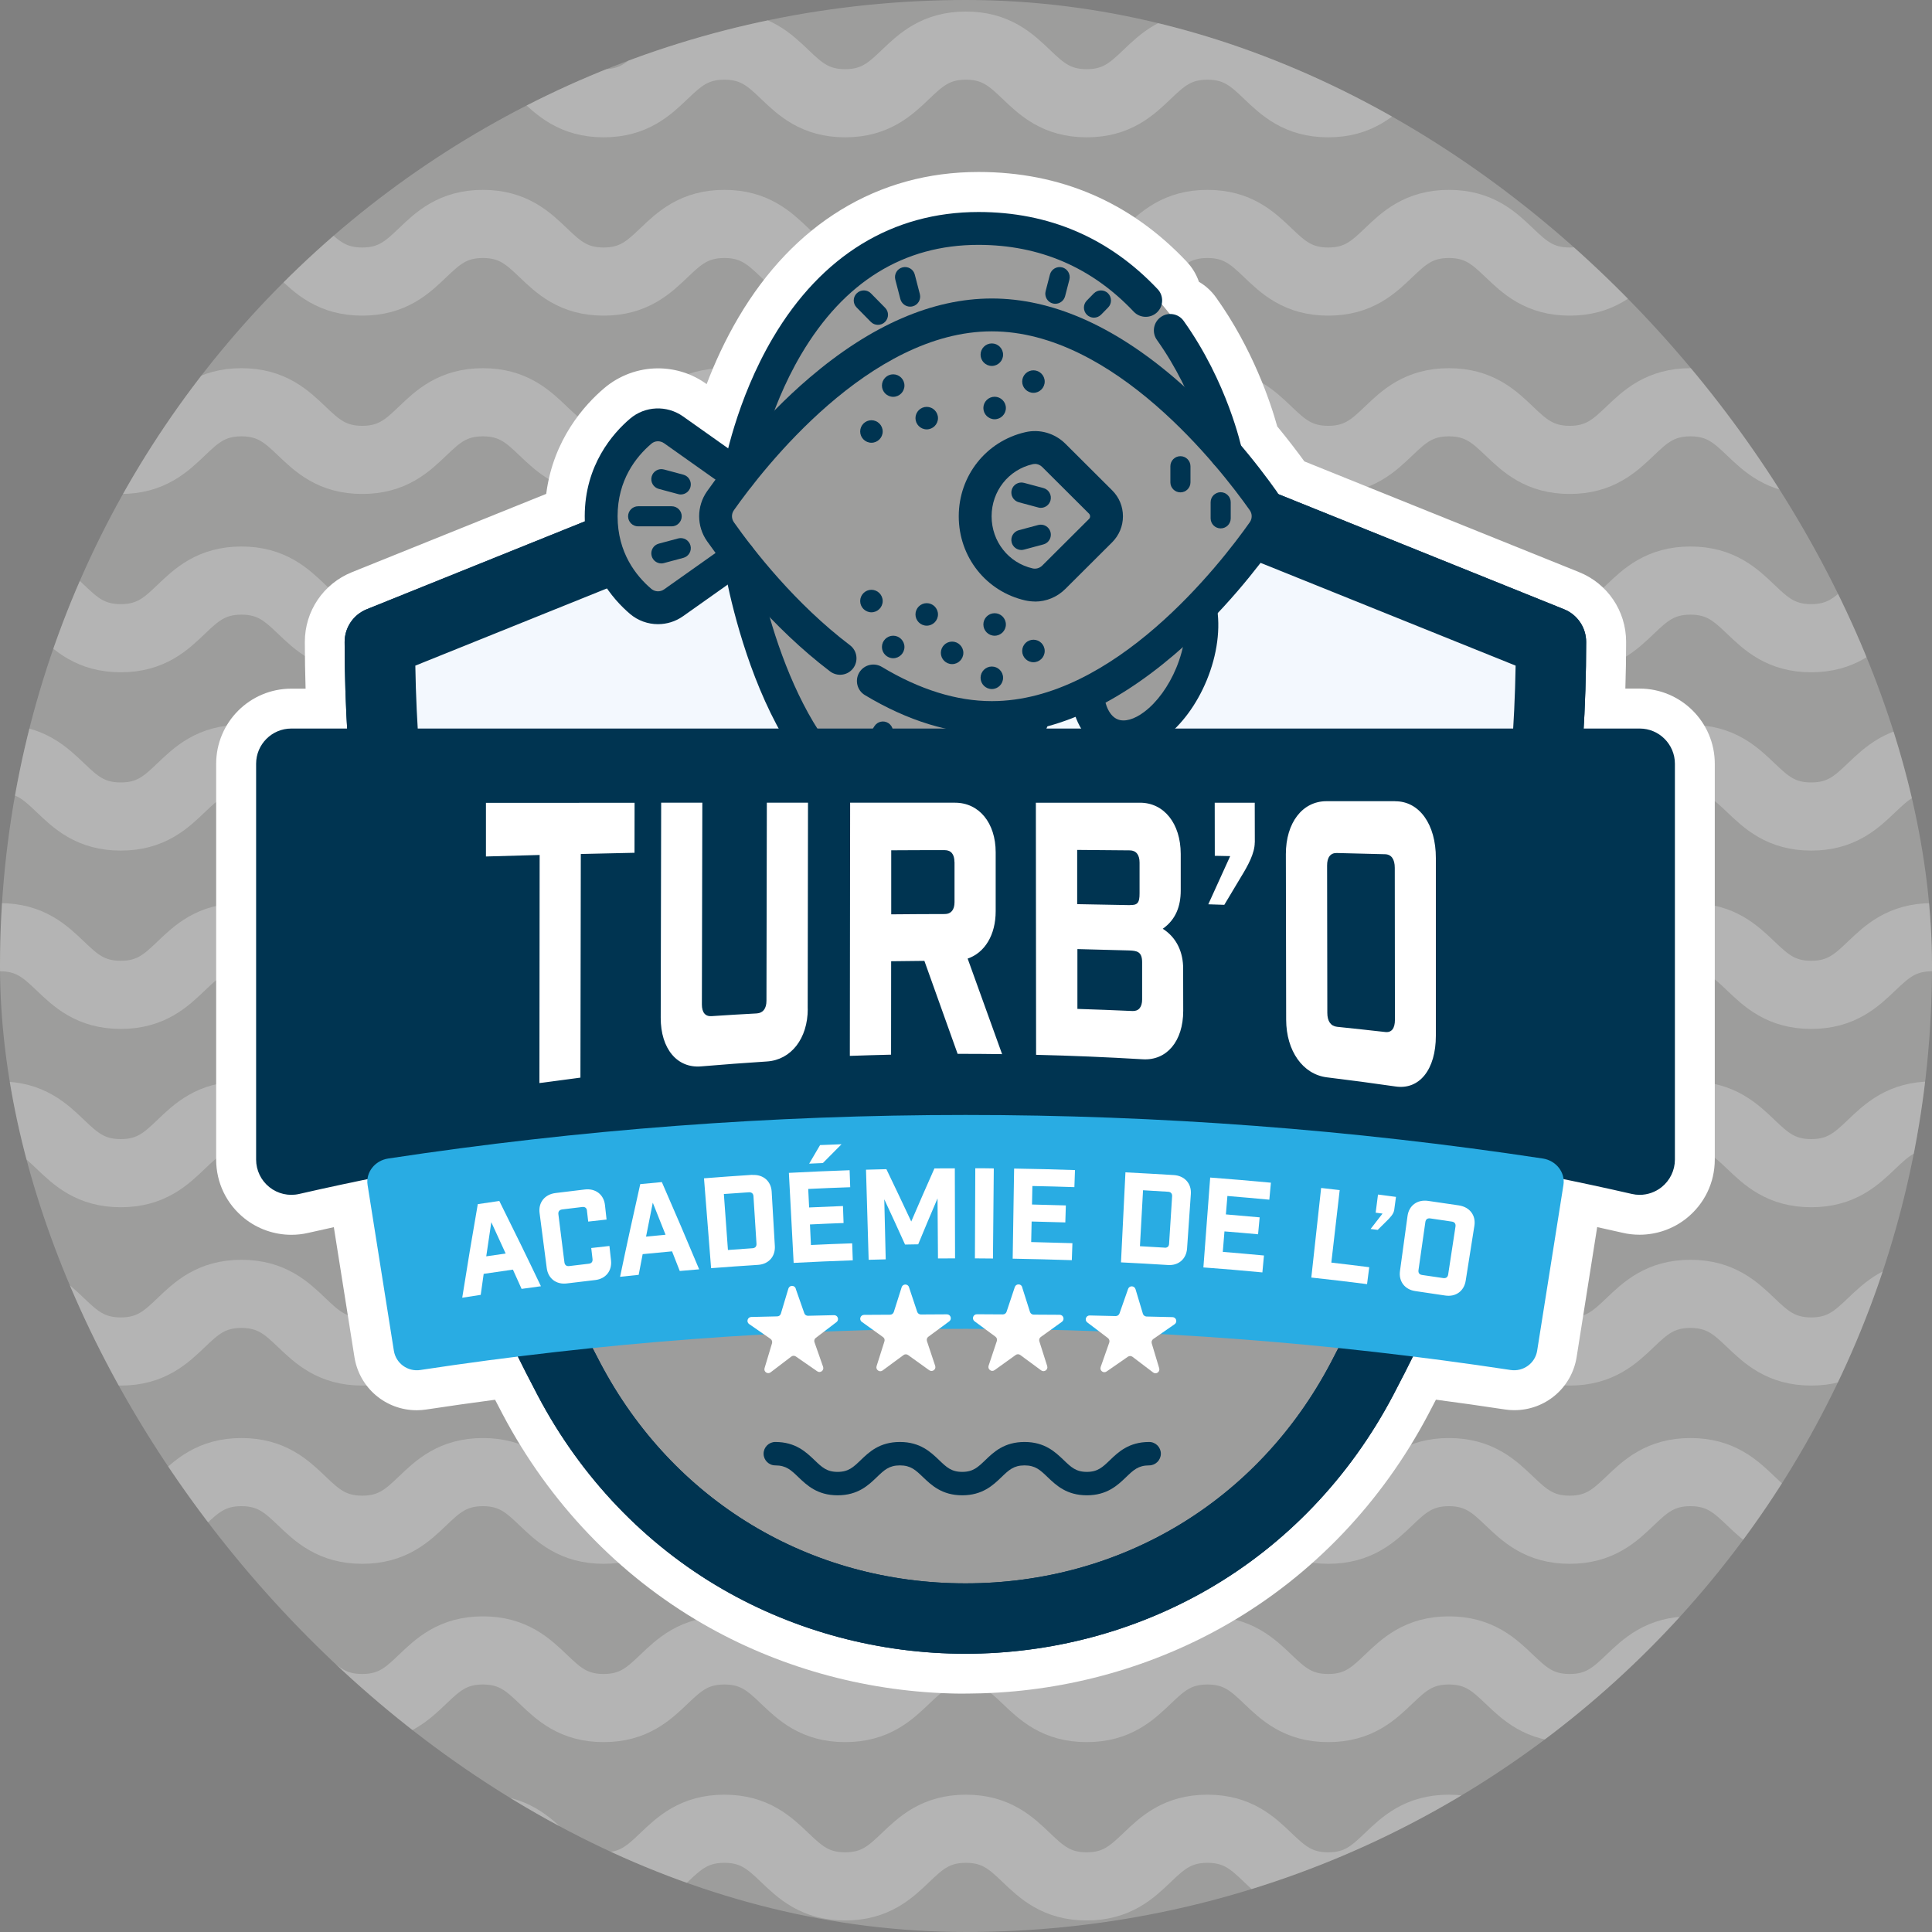 <svg xmlns="http://www.w3.org/2000/svg" xmlns:xlink="http://www.w3.org/1999/xlink" id="Calque_2" data-name="Calque 2" viewBox="0 0 255.8 255.8"><rect x="0" y="0" width="255.8" height="255.8" fill="#808080" stroke="none"/><defs><style>      .cls-1 {        opacity: .24;      }      .cls-2 {        stroke: #fff;        stroke-miterlimit: 10;        stroke-width: 9.02px;      }      .cls-2, .cls-3 {        fill: none;      }      .cls-4 {        fill: #29ace3;      }      .cls-5 {        fill: #fff;      }      .cls-6 {        fill: #003451;      }      .cls-7 {        fill: #9d9d9c;      }      .cls-8 {        fill: #f3f8fe;      }      .cls-9 {        clip-path: url(#clippath);      }    </style><clipPath id="clippath"><rect class="cls-3" x="0" y="0" width="255.8" height="255.8" rx="127.9" ry="127.9"></rect></clipPath></defs><g id="Calque_1-2" data-name="Calque 1"><g><g><rect class="cls-7" x="0" y="0" width="255.8" height="255.8" rx="127.9" ry="127.9"></rect><g class="cls-1"><g class="cls-9"><g><path class="cls-2" d="M0,6.04c7.99,0,7.99,7.63,15.99,7.63s7.99-7.63,15.98-7.63,7.99,7.63,15.99,7.63,7.99-7.63,15.98-7.63,7.99,7.63,15.98,7.63,7.99-7.63,15.99-7.63,7.99,7.63,15.99,7.63,7.99-7.63,15.99-7.63,7.99,7.63,15.99,7.63,7.99-7.63,15.99-7.63,7.99,7.63,15.99,7.63,7.99-7.63,15.98-7.63,8,7.63,15.99,7.63,8-7.63,15.99-7.63,8,7.63,15.99,7.63,8-7.63,15.99-7.63"></path><path class="cls-2" d="M0,29.65c7.99,0,7.99,7.63,15.99,7.63s7.99-7.63,15.98-7.63,7.99,7.63,15.99,7.63,7.99-7.63,15.98-7.63,7.99,7.63,15.98,7.63,7.99-7.63,15.99-7.63,7.99,7.63,15.99,7.63,7.99-7.63,15.99-7.63,7.99,7.63,15.99,7.63,7.99-7.63,15.99-7.63,7.99,7.63,15.99,7.63,7.99-7.63,15.98-7.63,8,7.63,15.99,7.63,8-7.63,15.99-7.63,8,7.63,15.99,7.63,8-7.63,15.99-7.63"></path><path class="cls-2" d="M0,53.26c7.99,0,7.99,7.63,15.99,7.63s7.99-7.63,15.98-7.63,7.99,7.63,15.99,7.63,7.99-7.63,15.98-7.63,7.99,7.63,15.98,7.63,7.99-7.63,15.99-7.63,7.99,7.63,15.99,7.63,7.99-7.63,15.99-7.63,7.99,7.63,15.99,7.63,7.99-7.63,15.99-7.63,7.99,7.63,15.99,7.63,7.99-7.63,15.98-7.63,8,7.63,15.99,7.63,8-7.63,15.99-7.63,8,7.63,15.99,7.63,8-7.63,15.99-7.63"></path><path class="cls-2" d="M0,76.87c7.99,0,7.99,7.63,15.99,7.63s7.99-7.63,15.98-7.63,7.99,7.63,15.99,7.63,7.99-7.63,15.98-7.63,7.99,7.63,15.98,7.63,7.99-7.63,15.99-7.63,7.99,7.63,15.99,7.63,7.99-7.63,15.99-7.63,7.99,7.63,15.99,7.63,7.99-7.63,15.99-7.63,7.99,7.63,15.99,7.63,7.99-7.63,15.98-7.63,8,7.63,15.99,7.63,8-7.63,15.99-7.63,8,7.63,15.99,7.63,8-7.63,15.99-7.63"></path><path class="cls-2" d="M0,100.48c7.99,0,7.99,7.63,15.99,7.63s7.99-7.63,15.98-7.63,7.99,7.63,15.99,7.63,7.99-7.63,15.98-7.63,7.99,7.63,15.98,7.63,7.99-7.63,15.99-7.63,7.99,7.63,15.99,7.63,7.99-7.63,15.99-7.63,7.99,7.63,15.99,7.63,7.99-7.63,15.99-7.63,7.99,7.63,15.99,7.63,7.99-7.63,15.98-7.63,8,7.63,15.99,7.63,8-7.63,15.99-7.63,8,7.63,15.99,7.63,8-7.63,15.99-7.63"></path><path class="cls-2" d="M0,124.09c7.99,0,7.99,7.63,15.99,7.63s7.99-7.63,15.98-7.63,7.99,7.63,15.99,7.63,7.99-7.63,15.98-7.63,7.99,7.63,15.98,7.63,7.99-7.63,15.99-7.63,7.99,7.63,15.99,7.63,7.99-7.63,15.99-7.63,7.99,7.63,15.99,7.63,7.99-7.63,15.99-7.63,7.99,7.63,15.99,7.63,7.99-7.63,15.98-7.63,8,7.63,15.99,7.63,8-7.63,15.99-7.63,8,7.63,15.99,7.63,8-7.63,15.99-7.63"></path><path class="cls-2" d="M0,147.7c7.99,0,7.99,7.63,15.99,7.63s7.99-7.63,15.98-7.63,7.99,7.63,15.99,7.63,7.99-7.63,15.98-7.63,7.99,7.63,15.98,7.63,7.99-7.63,15.99-7.63,7.99,7.63,15.99,7.63,7.99-7.63,15.99-7.63,7.99,7.63,15.99,7.63,7.99-7.63,15.99-7.63,7.99,7.63,15.99,7.63,7.99-7.63,15.98-7.63,8,7.63,15.99,7.63,8-7.63,15.99-7.63,8,7.63,15.99,7.63,8-7.63,15.99-7.63"></path><path class="cls-2" d="M0,171.31c7.99,0,7.99,7.63,15.99,7.63s7.99-7.63,15.98-7.63,7.99,7.63,15.99,7.63,7.99-7.63,15.98-7.63,7.99,7.63,15.98,7.63,7.99-7.63,15.99-7.63,7.99,7.63,15.99,7.63,7.99-7.63,15.99-7.63,7.99,7.63,15.99,7.63,7.99-7.63,15.99-7.63,7.99,7.63,15.99,7.63,7.99-7.63,15.98-7.63,8,7.63,15.99,7.63,8-7.63,15.99-7.63,8,7.63,15.99,7.63,8-7.63,15.99-7.63"></path><path class="cls-2" d="M0,194.91c7.99,0,7.99,7.63,15.99,7.63s7.99-7.63,15.98-7.63,7.99,7.63,15.99,7.63,7.99-7.63,15.98-7.63,7.99,7.63,15.98,7.63,7.99-7.63,15.99-7.63,7.99,7.63,15.99,7.63,7.99-7.63,15.99-7.63,7.99,7.63,15.99,7.63,7.99-7.63,15.99-7.63,7.99,7.63,15.99,7.63,7.99-7.63,15.98-7.63,8,7.63,15.99,7.63,8-7.63,15.99-7.63,8,7.63,15.99,7.63,8-7.63,15.99-7.63"></path><path class="cls-2" d="M0,218.52c7.99,0,7.99,7.63,15.99,7.63s7.99-7.63,15.98-7.63,7.99,7.63,15.99,7.63,7.99-7.63,15.98-7.63,7.99,7.63,15.98,7.63,7.99-7.63,15.99-7.63,7.99,7.63,15.99,7.63,7.99-7.63,15.99-7.63,7.99,7.63,15.99,7.63,7.99-7.63,15.99-7.63,7.99,7.63,15.99,7.63,7.99-7.63,15.98-7.63,8,7.63,15.99,7.63,8-7.63,15.99-7.63,8,7.63,15.99,7.63,8-7.63,15.99-7.63"></path><path class="cls-2" d="M0,242.13c7.99,0,7.99,7.63,15.99,7.63s7.99-7.63,15.98-7.63,7.99,7.63,15.99,7.63,7.99-7.63,15.98-7.63,7.99,7.63,15.98,7.63,7.99-7.63,15.99-7.63,7.99,7.63,15.99,7.63,7.99-7.63,15.99-7.63,7.99,7.63,15.99,7.63,7.99-7.63,15.99-7.63,7.99,7.63,15.99,7.63,7.99-7.63,15.98-7.63,8,7.63,15.99,7.63,8-7.63,15.99-7.63,8,7.63,15.99,7.63,8-7.63,15.99-7.63"></path></g></g></g></g><g><g><path class="cls-5" d="M127.83,224.24c-.11,0-.23,0-.34,0h-.1c-.61,0-1.13-.01-1.67-.03-11.53-.35-22.83-3.53-32.68-9.22-11.16-6.45-20.32-16.04-26.49-27.74-.33-.63-.66-1.26-1-1.92-3.06.4-6.11.84-9.1,1.29-.42.06-.84.1-1.26.1-4.13,0-7.61-2.96-8.26-7.03l-2.73-17.21c-1.15.25-2.28.51-3.41.76-.73.17-1.47.25-2.22.25-2.24,0-4.45-.77-6.2-2.17-2.38-1.9-3.75-4.73-3.75-7.78v-52.41c0-5.49,4.46-9.95,9.95-9.95h1.89c-.06-2.09-.1-4.15-.1-6.19,0-4.08,2.45-7.7,6.23-9.23l25.73-10.37c.92-7.2,5.07-11.78,7.67-13.99,1.99-1.69,4.52-2.63,7.13-2.63,2.29,0,4.49.7,6.36,2.03l.08.06c1.06-2.79,2.44-5.82,4.22-8.84,3.64-6.17,8.2-10.96,13.55-14.23,5.44-3.33,11.57-5.02,18.22-5.02,10.86,0,20.14,3.99,27.57,11.87.74.78,1.28,1.69,1.62,2.67.89.52,1.67,1.23,2.28,2.09,4.82,6.76,7.18,13.79,8.09,17.06,1.47,1.78,2.69,3.39,3.59,4.63l36.37,14.66c3.78,1.52,6.23,5.15,6.23,9.23,0,2.03-.03,4.1-.1,6.19h1.89c5.48,0,9.95,4.46,9.95,9.95v52.41c0,3.05-1.37,5.88-3.75,7.78-1.75,1.4-3.96,2.17-6.2,2.17-.75,0-1.5-.08-2.22-.25-1.12-.26-2.25-.51-3.4-.76l-2.72,17.2c-.65,4.08-4.13,7.04-8.26,7.04-.42,0-.85-.03-1.27-.1-2.99-.45-6.03-.89-9.1-1.29-.34.66-.67,1.29-1,1.92-6.17,11.7-15.33,21.3-26.49,27.74-9.85,5.69-21.15,8.88-32.69,9.22-.53.02-1.08.02-1.62.03h-.13c-.12,0-.24,0-.36,0Z"></path><g><g><g><path class="cls-5" d="M71.42,106.3c1.82,0,3.63,0,5.45,0,0,4.91,0,9.82-.01,14.73,3.12-.18,6.25-.34,9.37-.48,0-4.75.02-9.5.02-14.26,1.82,0,3.63,0,5.45,0-.02,11.85-.04,23.71-.07,35.56-1.82.18-3.63.38-5.44.59,0-5.02.02-10.04.02-15.06-3.13.21-6.25.45-9.37.71,0,5.19,0,10.37-.01,15.56-1.81.26-3.62.53-5.42.81v-38.15Z"></path><path class="cls-5" d="M97.69,106.28c1.82,0,3.63,0,5.45,0-.02,11.53-.04,23.06-.06,34.59-1.82.13-3.64.26-5.45.42.02-11.67.04-23.34.07-35.01Z"></path><path class="cls-5" d="M123.04,106.28c3.18,0,5.37,2.72,5.37,6.65,0,2.84,0,5.69,0,8.53,0,3.94-2.2,6.65-5.38,6.68-2.83.03-5.66.07-8.49.14,0,4,0,7.99-.01,11.99-1.82.07-3.64.15-5.46.25.02-11.41.03-22.82.05-34.23,4.64,0,9.29,0,13.93,0ZM121.67,121.76c.83,0,1.29-.57,1.29-1.6,0-1.97,0-3.94,0-5.91,0-1.03-.45-1.59-1.29-1.59-2.37,0-4.75.02-7.12.04,0,3.05,0,6.11-.01,9.16,2.37-.04,4.75-.07,7.12-.09Z"></path><path class="cls-5" d="M146.74,106.28c3.18,0,5.38,2.78,5.39,6.81,0,2.91.01,5.82.02,8.73,0,4.03-2.19,6.72-5.37,6.6-2.83-.09-5.66-.17-8.49-.22,0,3.98,0,7.97.01,11.95-1.82-.05-3.64-.09-5.47-.11,0-11.26,0-22.51-.01-33.77,4.64,0,9.29,0,13.93,0ZM145.4,121.93c.83.02,1.29-.54,1.29-1.59,0-2,0-3.99,0-5.99,0-1.04-.46-1.62-1.29-1.63-2.37-.02-4.75-.04-7.12-.05,0,3.04,0,6.09,0,9.13,2.37.03,4.75.07,7.12.12Z"></path><path class="cls-5" d="M160.9,111.56c0,1.42-.9,3.06-1.81,4.55-.74,1.25-1.48,2.49-2.23,3.73-.71-.02-1.41-.04-2.12-.06.97-2.12,1.94-4.26,2.9-6.41-.68-.01-1.36-.02-2.04-.03,0-2.35,0-4.7-.01-7.05,1.77,0,3.53,0,5.3,0,0,1.76,0,3.52.01,5.28Z"></path><path class="cls-5" d="M179.51,106.09c3.18-.01,5.38,3.06,5.37,7.52v23.53c0,4.47-2.18,7.19-5.35,6.72-3.03-.43-6.06-.83-9.09-1.18-3.17-.38-5.37-3.47-5.38-7.61-.01-7.32-.03-14.64-.04-21.95,0-4.14,2.18-7.01,5.36-7.02h9.12ZM179.44,114.91c0-1.14-.46-1.78-1.29-1.8-2.13-.06-4.26-.11-6.39-.16-.83-.02-1.29.58-1.28,1.68.01,6.5.02,13,.03,19.5,0,1.11.46,1.75,1.29,1.83,2.13.21,4.25.43,6.38.68.83.09,1.28-.47,1.28-1.62,0-6.71-.01-13.42-.02-20.12Z"></path></g><g><path class="cls-5" d="M63.66,171.44c-.82.12-1.64.25-2.46.38.65-4.13,1.34-8.26,2.06-12.39.95-.14,1.9-.28,2.85-.42,1.87,3.75,3.71,7.51,5.51,11.29-.85.11-1.71.23-2.56.35-.38-.85-.77-1.7-1.15-2.55-1.29.18-2.58.37-3.87.56-.13.92-.26,1.85-.39,2.77ZM64.38,166.34c.86-.13,1.71-.25,2.57-.37-.63-1.38-1.26-2.77-1.9-4.15-.23,1.51-.45,3.01-.67,4.52Z"></path><path class="cls-5" d="M77.72,160.3c-.04-.36-.27-.54-.64-.49-.88.1-1.76.21-2.64.32-.37.05-.55.27-.51.63.27,2.13.53,4.25.8,6.38.05.36.27.53.63.49.86-.11,1.73-.21,2.59-.31.37-.04.54-.26.5-.63-.06-.48-.11-.97-.17-1.45.8-.09,1.6-.18,2.41-.27.07.64.14,1.27.21,1.91.15,1.38-.7,2.44-2.09,2.6-1.26.15-2.51.3-3.77.45-1.39.17-2.47-.65-2.65-2.03-.32-2.43-.63-4.86-.95-7.3-.18-1.38.68-2.46,2.11-2.64,1.29-.16,2.58-.32,3.88-.47,1.43-.17,2.52.68,2.67,2.07.07.64.14,1.27.21,1.91-.81.09-1.62.18-2.43.27-.06-.48-.11-.97-.17-1.45Z"></path><path class="cls-5" d="M84.57,168.79c-.82.08-1.65.17-2.47.26.85-4.09,1.75-8.18,2.67-12.27.95-.09,1.91-.18,2.86-.27,1.68,3.84,3.33,7.69,4.94,11.55-.86.07-1.71.14-2.57.22-.34-.87-.68-1.74-1.02-2.6-1.3.12-2.59.24-3.89.37-.18.92-.35,1.83-.53,2.75ZM85.54,163.73c.86-.08,1.72-.17,2.58-.25-.56-1.41-1.12-2.82-1.69-4.24-.3,1.49-.6,2.99-.89,4.48Z"></path><path class="cls-5" d="M99.61,155.57c1.43-.09,2.48.81,2.56,2.2.14,2.4.28,4.81.42,7.21.08,1.39-.83,2.4-2.22,2.49-2.08.13-4.15.28-6.22.44-.31-3.97-.63-7.93-.94-11.9,2.13-.17,4.27-.32,6.4-.46ZM99.63,165.27c.37-.03.55-.24.53-.6-.13-2.1-.27-4.19-.4-6.28-.02-.36-.24-.55-.61-.53-1.1.07-2.21.15-3.31.23.18,2.47.36,4.94.54,7.41,1.08-.08,2.17-.15,3.25-.23Z"></path><path class="cls-5" d="M112.49,154.94c.03.75.05,1.5.08,2.25-1.85.06-3.71.14-5.56.23.04.82.08,1.63.12,2.45,1.49-.07,2.99-.13,4.48-.19.03.75.06,1.5.08,2.25-1.49.05-2.97.12-4.45.19.04.9.09,1.81.13,2.72,1.82-.09,3.64-.16,5.46-.22.03.75.05,1.5.08,2.25-2.61.09-5.22.2-7.83.34-.21-3.97-.42-7.94-.63-11.92,2.68-.14,5.36-.26,8.05-.35ZM107.14,154.06c.48-.82.96-1.64,1.44-2.45.95-.04,1.89-.08,2.84-.11-.83.83-1.65,1.65-2.47,2.49-.61.03-1.21.05-1.82.08Z"></path><path class="cls-5" d="M126.45,166.61c-.75,0-1.51,0-2.26.01-.02-2.65-.04-5.3-.06-7.95-.87,2.02-1.72,4.05-2.56,6.08-.58,0-1.16.02-1.74.03-.9-2-1.82-4-2.75-5.99.06,2.65.13,5.3.19,7.95-.75.02-1.51.04-2.26.06-.12-3.98-.23-7.95-.35-11.93.9-.03,1.8-.05,2.7-.07,1.11,2.31,2.21,4.62,3.29,6.93,1.01-2.35,2.03-4.69,3.07-7.03.9,0,1.8-.01,2.7-.01,0,3.98.02,7.96.03,11.93Z"></path><path class="cls-5" d="M129.12,154.68c.82,0,1.64,0,2.46.02-.04,3.98-.08,7.95-.11,11.93-.8,0-1.6-.01-2.39-.02.02-3.98.03-7.96.05-11.93Z"></path><path class="cls-5" d="M142.33,154.93c-.03.75-.05,1.5-.08,2.25-1.85-.06-3.71-.12-5.56-.15-.02.82-.03,1.63-.05,2.45,1.49.03,2.99.07,4.48.12-.02.75-.05,1.5-.07,2.25-1.49-.05-2.97-.09-4.46-.12-.02.91-.04,1.81-.06,2.72,1.82.04,3.64.09,5.46.15-.03.75-.05,1.5-.08,2.25-2.61-.09-5.22-.15-7.83-.2.06-3.98.12-7.95.19-11.93,2.68.04,5.37.11,8.05.2Z"></path><path class="cls-5" d="M155.41,155.58c1.43.09,2.36,1.12,2.26,2.51-.17,2.4-.34,4.81-.5,7.21-.1,1.39-1.13,2.28-2.52,2.19-2.08-.13-4.15-.25-6.23-.35.2-3.97.39-7.95.59-11.92,2.14.11,4.27.23,6.4.36ZM154.19,165.2c.37.02.58-.16.6-.53.13-2.09.27-4.19.4-6.28.02-.36-.17-.58-.54-.6-1.1-.07-2.21-.13-3.31-.2-.14,2.47-.27,4.94-.41,7.41,1.09.06,2.17.12,3.26.19Z"></path><path class="cls-5" d="M168.27,156.6c-.07.75-.14,1.5-.21,2.24-1.85-.17-3.7-.34-5.55-.49-.07.82-.13,1.63-.2,2.44,1.49.12,2.98.25,4.47.39-.07.75-.14,1.5-.21,2.24-1.48-.14-2.96-.26-4.45-.38-.07.9-.15,1.81-.22,2.71,1.82.15,3.63.31,5.45.48-.07.75-.14,1.5-.21,2.24-2.6-.25-5.21-.47-7.81-.66.3-3.97.6-7.93.9-11.9,2.68.2,5.36.43,8.03.68Z"></path><path class="cls-5" d="M177.38,157.55c-.37,3.21-.74,6.41-1.11,9.62,1.67.19,3.35.4,5.02.61-.1.75-.19,1.49-.29,2.24-2.46-.31-4.92-.61-7.38-.87.43-3.95.87-7.91,1.3-11.86.82.09,1.63.18,2.45.28Z"></path><path class="cls-5" d="M184.58,160.25c-.06.48-.54.98-1.01,1.44-.39.38-.77.77-1.16,1.15-.31-.04-.63-.08-.94-.12.52-.68,1.05-1.36,1.58-2.04-.3-.04-.61-.08-.91-.12.1-.8.2-1.6.31-2.4.79.1,1.59.2,2.38.31-.08.59-.16,1.18-.24,1.77Z"></path><path class="cls-5" d="M193.17,159.6c1.43.22,2.26,1.32,2.04,2.7-.38,2.42-.77,4.85-1.15,7.27-.22,1.38-1.32,2.17-2.71,1.96-1.32-.2-2.65-.4-3.97-.59-1.38-.2-2.21-1.28-2.02-2.66.33-2.43.67-4.86,1-7.29.19-1.38,1.3-2.2,2.73-1.99,1.36.19,2.73.4,4.09.6ZM192.71,162.38c.05-.36-.12-.59-.49-.64-.95-.14-1.9-.28-2.85-.42-.37-.05-.6.12-.65.48-.3,2.12-.61,4.24-.91,6.37-.05.36.12.59.48.64.93.13,1.87.27,2.8.41.36.05.59-.11.65-.47.32-2.12.65-4.24.97-6.36Z"></path></g></g><g><g><path class="cls-5" d="M71.42,106.3c1.82,0,3.63,0,5.45,0,0,4.91,0,9.82-.01,14.73,3.12-.18,6.25-.34,9.37-.48,0-4.75.02-9.5.02-14.26,1.82,0,3.63,0,5.45,0-.02,11.85-.04,23.71-.07,35.56-1.82.18-3.63.38-5.44.59,0-5.02.02-10.04.02-15.06-3.13.21-6.25.45-9.37.71,0,5.19,0,10.37-.01,15.56-1.81.26-3.62.53-5.42.81v-38.15Z"></path><path class="cls-5" d="M97.69,106.28c1.82,0,3.63,0,5.45,0-.02,11.53-.04,23.06-.06,34.59-1.82.13-3.64.26-5.45.42.02-11.67.04-23.34.07-35.01Z"></path><path class="cls-5" d="M123.04,106.28c3.18,0,5.37,2.72,5.37,6.65,0,2.84,0,5.69,0,8.53,0,3.94-2.2,6.65-5.38,6.68-2.83.03-5.66.07-8.49.14,0,4,0,7.99-.01,11.99-1.82.07-3.64.15-5.46.25.02-11.41.03-22.82.05-34.23,4.64,0,9.29,0,13.93,0ZM121.67,121.76c.83,0,1.29-.57,1.29-1.6,0-1.97,0-3.94,0-5.91,0-1.03-.45-1.59-1.29-1.59-2.37,0-4.75.02-7.12.04,0,3.05,0,6.11-.01,9.16,2.37-.04,4.75-.07,7.12-.09Z"></path><path class="cls-5" d="M146.74,106.28c3.18,0,5.38,2.78,5.39,6.81,0,2.91.01,5.82.02,8.73,0,4.03-2.19,6.72-5.37,6.6-2.83-.09-5.66-.17-8.49-.22,0,3.98,0,7.97.01,11.95-1.82-.05-3.64-.09-5.47-.11,0-11.26,0-22.51-.01-33.77,4.64,0,9.29,0,13.93,0ZM145.4,121.93c.83.02,1.29-.54,1.29-1.59,0-2,0-3.99,0-5.99,0-1.04-.46-1.62-1.29-1.63-2.37-.02-4.75-.04-7.12-.05,0,3.04,0,6.09,0,9.13,2.37.03,4.75.07,7.12.12Z"></path><path class="cls-5" d="M160.9,111.56c0,1.42-.9,3.06-1.81,4.55-.74,1.25-1.48,2.49-2.23,3.73-.71-.02-1.41-.04-2.12-.06.97-2.12,1.94-4.26,2.9-6.41-.68-.01-1.36-.02-2.04-.03,0-2.35,0-4.7-.01-7.05,1.77,0,3.53,0,5.3,0,0,1.76,0,3.52.01,5.28Z"></path><path class="cls-5" d="M179.51,106.09c3.18-.01,5.38,3.06,5.37,7.52v23.53c0,4.47-2.18,7.19-5.35,6.72-3.03-.43-6.06-.83-9.09-1.18-3.17-.38-5.37-3.47-5.38-7.61-.01-7.32-.03-14.64-.04-21.95,0-4.14,2.18-7.01,5.36-7.02h9.12ZM179.44,114.91c0-1.14-.46-1.78-1.29-1.8-2.13-.06-4.26-.11-6.39-.16-.83-.02-1.29.58-1.28,1.68.01,6.5.02,13,.03,19.5,0,1.11.46,1.75,1.29,1.83,2.13.21,4.25.43,6.38.68.83.09,1.28-.47,1.28-1.62,0-6.71-.01-13.42-.02-20.12Z"></path></g><g><path class="cls-5" d="M63.66,171.44c-.82.12-1.64.25-2.46.38.65-4.13,1.34-8.26,2.06-12.39.95-.14,1.9-.28,2.85-.42,1.87,3.75,3.71,7.51,5.51,11.29-.85.11-1.71.23-2.56.35-.38-.85-.77-1.7-1.15-2.55-1.29.18-2.58.37-3.87.56-.13.92-.26,1.85-.39,2.77ZM64.38,166.34c.86-.13,1.71-.25,2.57-.37-.63-1.38-1.26-2.77-1.9-4.15-.23,1.51-.45,3.01-.67,4.52Z"></path><path class="cls-5" d="M77.72,160.3c-.04-.36-.27-.54-.64-.49-.88.1-1.76.21-2.64.32-.37.05-.55.27-.51.63.27,2.13.53,4.25.8,6.38.05.36.27.53.63.49.86-.11,1.73-.21,2.59-.31.37-.04.54-.26.5-.63-.06-.48-.11-.97-.17-1.45.8-.09,1.6-.18,2.41-.27.07.64.14,1.27.21,1.91.15,1.38-.7,2.44-2.09,2.6-1.26.15-2.51.3-3.77.45-1.39.17-2.47-.65-2.65-2.03-.32-2.43-.63-4.86-.95-7.3-.18-1.38.68-2.46,2.11-2.64,1.29-.16,2.58-.32,3.88-.47,1.43-.17,2.52.68,2.67,2.07.07.64.14,1.27.21,1.91-.81.09-1.62.18-2.43.27-.06-.48-.11-.97-.17-1.45Z"></path><path class="cls-5" d="M84.57,168.79c-.82.08-1.65.17-2.47.26.85-4.09,1.75-8.18,2.67-12.27.95-.09,1.91-.18,2.86-.27,1.68,3.84,3.33,7.69,4.94,11.55-.86.07-1.71.14-2.57.22-.34-.87-.68-1.74-1.02-2.6-1.3.12-2.59.24-3.89.37-.18.92-.35,1.83-.53,2.75ZM85.54,163.73c.86-.08,1.72-.17,2.58-.25-.56-1.41-1.12-2.82-1.69-4.24-.3,1.49-.6,2.99-.89,4.48Z"></path><path class="cls-5" d="M99.61,155.57c1.43-.09,2.48.81,2.56,2.2.14,2.4.28,4.81.42,7.21.08,1.39-.83,2.4-2.22,2.49-2.08.13-4.15.28-6.22.44-.31-3.97-.63-7.93-.94-11.9,2.13-.17,4.27-.32,6.4-.46ZM99.63,165.27c.37-.03.55-.24.53-.6-.13-2.1-.27-4.19-.4-6.28-.02-.36-.24-.55-.61-.53-1.1.07-2.21.15-3.31.23.18,2.47.36,4.94.54,7.41,1.08-.08,2.17-.15,3.25-.23Z"></path><path class="cls-5" d="M112.49,154.94c.03.75.05,1.5.08,2.25-1.85.06-3.71.14-5.56.23.04.82.08,1.63.12,2.45,1.49-.07,2.99-.13,4.48-.19.03.75.06,1.5.08,2.25-1.49.05-2.97.12-4.45.19.04.9.09,1.81.13,2.72,1.82-.09,3.64-.16,5.46-.22.03.75.05,1.5.08,2.25-2.61.09-5.22.2-7.83.34-.21-3.97-.42-7.94-.63-11.92,2.68-.14,5.36-.26,8.05-.35ZM107.14,154.06c.48-.82.96-1.64,1.44-2.45.95-.04,1.89-.08,2.84-.11-.83.83-1.65,1.65-2.47,2.49-.61.03-1.21.05-1.82.08Z"></path><path class="cls-5" d="M126.45,166.61c-.75,0-1.51,0-2.26.01-.02-2.65-.04-5.3-.06-7.95-.87,2.02-1.72,4.05-2.56,6.08-.58,0-1.16.02-1.74.03-.9-2-1.82-4-2.75-5.99.06,2.65.13,5.3.19,7.95-.75.02-1.51.04-2.26.06-.12-3.98-.23-7.95-.35-11.93.9-.03,1.8-.05,2.7-.07,1.11,2.31,2.21,4.62,3.29,6.93,1.01-2.35,2.03-4.69,3.07-7.03.9,0,1.8-.01,2.7-.01,0,3.98.02,7.96.03,11.93Z"></path><path class="cls-5" d="M129.12,154.68c.82,0,1.64,0,2.46.02-.04,3.98-.08,7.95-.11,11.93-.8,0-1.6-.01-2.39-.02.02-3.98.03-7.96.05-11.93Z"></path><path class="cls-5" d="M142.33,154.93c-.03.75-.05,1.5-.08,2.25-1.85-.06-3.71-.12-5.56-.15-.02.82-.03,1.63-.05,2.45,1.49.03,2.99.07,4.48.12-.02.75-.05,1.5-.07,2.25-1.49-.05-2.97-.09-4.46-.12-.02.91-.04,1.81-.06,2.72,1.82.04,3.64.09,5.46.15-.03.75-.05,1.5-.08,2.25-2.61-.09-5.22-.15-7.83-.2.06-3.98.12-7.95.19-11.93,2.68.04,5.37.11,8.05.2Z"></path><path class="cls-5" d="M155.41,155.58c1.43.09,2.36,1.12,2.26,2.51-.17,2.4-.34,4.81-.5,7.21-.1,1.39-1.13,2.28-2.52,2.19-2.08-.13-4.15-.25-6.23-.35.2-3.97.39-7.95.59-11.92,2.14.11,4.27.23,6.4.36ZM154.19,165.2c.37.02.58-.16.6-.53.13-2.09.27-4.19.4-6.28.02-.36-.17-.58-.54-.6-1.1-.07-2.21-.13-3.31-.2-.14,2.47-.27,4.94-.41,7.41,1.09.06,2.17.12,3.26.19Z"></path><path class="cls-5" d="M168.27,156.6c-.07.75-.14,1.5-.21,2.24-1.85-.17-3.7-.34-5.55-.49-.07.82-.13,1.63-.2,2.44,1.49.12,2.98.25,4.47.39-.07.75-.14,1.5-.21,2.24-1.48-.14-2.96-.26-4.45-.38-.07.9-.15,1.81-.22,2.71,1.82.15,3.63.31,5.45.48-.07.75-.14,1.5-.21,2.24-2.6-.25-5.21-.47-7.81-.66.3-3.97.6-7.93.9-11.9,2.68.2,5.36.43,8.03.68Z"></path><path class="cls-5" d="M177.38,157.55c-.37,3.21-.74,6.41-1.11,9.62,1.67.19,3.35.4,5.02.61-.1.75-.19,1.49-.29,2.24-2.46-.31-4.92-.61-7.38-.87.43-3.95.87-7.91,1.3-11.86.82.09,1.63.18,2.45.28Z"></path><path class="cls-5" d="M184.58,160.25c-.06.48-.54.98-1.01,1.44-.39.38-.77.77-1.16,1.15-.31-.04-.63-.08-.94-.12.52-.68,1.05-1.36,1.58-2.04-.3-.04-.61-.08-.91-.12.1-.8.2-1.6.31-2.4.79.1,1.59.2,2.38.31-.08.59-.16,1.18-.24,1.77Z"></path><path class="cls-5" d="M193.17,159.6c1.43.22,2.26,1.32,2.04,2.7-.38,2.42-.77,4.85-1.15,7.27-.22,1.38-1.32,2.17-2.71,1.96-1.32-.2-2.65-.4-3.97-.59-1.38-.2-2.21-1.28-2.02-2.66.33-2.43.67-4.86,1-7.29.19-1.38,1.3-2.2,2.73-1.99,1.36.19,2.73.4,4.09.6ZM192.71,162.38c.05-.36-.12-.59-.49-.64-.95-.14-1.9-.28-2.85-.42-.37-.05-.6.12-.65.48-.3,2.12-.61,4.24-.91,6.37-.05.36.12.59.48.64.93.13,1.87.27,2.8.41.36.05.59-.11.65-.47.32-2.12.65-4.24.97-6.36Z"></path></g></g><g><path class="cls-7" d="M205.36,84.99c0,38.23-11.18,71.3-25.04,97.62-22.26,42.25-82.72,42.25-104.98,0-13.86-26.32-25.04-59.39-25.04-97.62l77.53-31.24,77.53,31.24Z"></path><path class="cls-6" d="M127.83,218.96c-11.35,0-22.47-2.96-32.16-8.55-10.3-5.95-18.76-14.81-24.46-25.63-16.97-32.22-25.58-65.79-25.58-99.79,0-1.9,1.16-3.61,2.92-4.32l77.53-31.24c1.12-.45,2.37-.45,3.48,0l77.53,31.24c1.76.71,2.92,2.42,2.92,4.32,0,34-8.61,67.57-25.58,99.79-5.7,10.82-14.16,19.68-24.46,25.63-9.68,5.59-20.8,8.55-32.16,8.55ZM54.99,88.13c.51,31.4,8.74,62.44,24.48,92.31,9.63,18.28,27.71,29.2,48.36,29.2,20.65,0,38.73-10.92,48.36-29.2,15.73-29.87,23.96-60.91,24.48-92.31l-72.84-29.35-72.84,29.35Z"></path></g><polygon class="cls-8" points="52.84 86.02 52.84 102.16 206.69 102.16 206.69 86.02 134.1 55.51 52.84 86.02"></polygon><path class="cls-6" d="M127.83,218.96c-11.35,0-22.47-2.96-32.16-8.55-10.3-5.95-18.76-14.81-24.46-25.63-16.97-32.22-25.58-65.79-25.58-99.79,0-1.9,1.16-3.61,2.92-4.32l77.53-31.24c1.12-.45,2.37-.45,3.48,0l77.53,31.24c1.76.71,2.92,2.42,2.92,4.32,0,34-8.61,67.57-25.58,99.79-5.7,10.82-14.16,19.68-24.46,25.63-9.68,5.59-20.8,8.55-32.16,8.55ZM54.99,88.13c.51,31.4,8.74,62.44,24.48,92.31,9.63,18.28,27.71,29.2,48.36,29.2,20.65,0,38.73-10.92,48.36-29.2,15.73-29.87,23.96-60.91,24.48-92.31l-72.84-29.35-72.84,29.35Z"></path><path class="cls-7" d="M168.34,65.54c-1.08-1.52-2.71-3.71-4.8-6.17-.4-1.69-2.37-9.19-7.5-16.38-.02-.02-.04-.05-.05-.07l-3.26-3.98s-.04-.05-.06-.07c-6.23-6.6-14.01-9.95-23.12-9.95-11.06,0-20.22,5.61-26.49,16.23-3.63,6.15-5.4,12.48-6.12,15.62l-7-4.95c-1.82-1.29-4.28-1.18-5.98.26-2.6,2.22-5.7,6.14-5.7,12.28s3.1,10.07,5.7,12.28c.91.77,2.03,1.16,3.16,1.16.99,0,1.97-.3,2.82-.9l6.97-4.93c.63,3.13,2.1,9.32,4.74,15.5,4.77,11.15,11.06,17.11,18.68,17.71.44.04.86.05,1.29.05,7.06,0,12.71-4.73,16.42-13.77,1.62-.41,3.26-.98,4.9-1.69.6,2.29,1.9,3.96,3.68,4.7.68.28,1.39.42,2.13.42,1.57,0,3.24-.63,4.87-1.85,2.19-1.65,4.09-4.23,5.35-7.27,1.26-3.05,1.74-6.17,1.36-8.88,3.66-3.84,6.43-7.5,8-9.73,1.19-1.69,1.19-3.96,0-5.64Z"></path><g id="g2591"><g id="path2593"><path class="cls-6" d="M120.5,40.6c-.59,0-1.13-.4-1.29-1l-.67-2.58c-.18-.71.24-1.44.96-1.62.71-.18,1.44.24,1.62.96l.67,2.58c.18.71-.24,1.44-.96,1.62-.11.03-.22.04-.34.04Z"></path></g></g><g id="g2595"><g id="path2597"><path class="cls-6" d="M116.24,43.01c-.34,0-.69-.13-.95-.4l-1.87-1.9c-.52-.52-.51-1.37.02-1.88s1.37-.51,1.88.02l1.87,1.9c.52.52.51,1.37-.02,1.88-.26.26-.6.38-.93.38Z"></path></g></g><g id="g2599"><g id="path2601"><path class="cls-6" d="M139.74,40.22c-.11,0-.22-.01-.34-.04-.71-.18-1.14-.91-.96-1.62l.57-2.2c.18-.71.91-1.14,1.62-.96.71.18,1.14.91.96,1.62l-.57,2.2c-.16.6-.7,1-1.29,1Z"></path></g></g><g id="g2603"><g id="path2605"><path class="cls-6" d="M144.84,42.06c-.34,0-.68-.13-.93-.38-.52-.52-.53-1.36-.02-1.88l.93-.95c.52-.52,1.36-.53,1.88-.02.52.52.53,1.36.02,1.88l-.93.95c-.26.26-.61.4-.95.4Z"></path></g></g><g id="g2607"><g id="path2609"><path class="cls-6" d="M115.46,100.43c-.25,0-.5-.07-.72-.21-.62-.4-.8-1.22-.4-1.84l1.44-2.24c.4-.62,1.22-.8,1.84-.4.62.4.8,1.22.4,1.84l-1.44,2.24c-.25.4-.68.61-1.12.61Z"></path></g></g><g id="g2611"><g id="path2613"><path class="cls-6" d="M121.44,102.34s-.04,0-.07,0c-.74-.04-1.3-.66-1.27-1.4l.13-2.66c.04-.74.66-1.29,1.4-1.27.74.04,1.3.66,1.27,1.4l-.13,2.66c-.03.71-.62,1.27-1.33,1.27Z"></path></g></g><g id="path2625"><path class="cls-6" d="M132.66,46.97c0,.74-.6,1.33-1.33,1.33s-1.33-.6-1.33-1.33.6-1.33,1.33-1.33,1.33.6,1.33,1.33h0Z"></path><path class="cls-6" d="M131.32,48.45c-.82,0-1.49-.67-1.49-1.49s.67-1.49,1.49-1.49,1.49.67,1.49,1.49-.67,1.49-1.49,1.49ZM131.32,45.79c-.65,0-1.18.53-1.18,1.18s.53,1.18,1.18,1.18,1.18-.53,1.18-1.18-.53-1.18-1.18-1.18Z"></path></g><g id="path2629"><path class="cls-6" d="M138.16,50.52c0,.74-.6,1.33-1.33,1.33s-1.33-.6-1.33-1.33.6-1.33,1.33-1.33,1.33.6,1.33,1.33h0Z"></path><path class="cls-6" d="M136.83,52.01c-.82,0-1.49-.67-1.49-1.49s.67-1.49,1.49-1.49,1.49.67,1.49,1.49-.67,1.49-1.49,1.49ZM136.83,49.34c-.65,0-1.18.53-1.18,1.18s.53,1.18,1.18,1.18,1.18-.53,1.18-1.18-.53-1.18-1.18-1.18Z"></path></g><g id="path2633"><path class="cls-6" d="M119.59,51.05c0,.74-.6,1.33-1.33,1.33s-1.33-.6-1.33-1.33.6-1.33,1.33-1.33,1.33.6,1.33,1.33h0Z"></path><path class="cls-6" d="M118.26,52.54c-.82,0-1.49-.67-1.49-1.49s.67-1.49,1.49-1.49,1.49.67,1.49,1.49-.67,1.49-1.49,1.49ZM118.26,49.88c-.65,0-1.18.53-1.18,1.18s.53,1.18,1.18,1.18,1.18-.53,1.18-1.18-.53-1.18-1.18-1.18Z"></path></g><g id="path2637"><path class="cls-6" d="M116.71,57.14c0,.74-.6,1.33-1.33,1.33s-1.33-.6-1.33-1.33.6-1.33,1.33-1.33,1.33.6,1.33,1.33h0Z"></path><path class="cls-6" d="M115.38,58.62c-.82,0-1.49-.67-1.49-1.49s.67-1.49,1.49-1.49,1.49.67,1.49,1.49-.67,1.49-1.49,1.49ZM115.38,55.96c-.65,0-1.18.53-1.18,1.18s.53,1.18,1.18,1.18,1.18-.53,1.18-1.18-.53-1.18-1.18-1.18Z"></path></g><g id="path2641"><path class="cls-6" d="M124.03,55.36c0,.74-.6,1.33-1.33,1.33s-1.33-.6-1.33-1.33.6-1.33,1.33-1.33,1.33.6,1.33,1.33h0Z"></path><path class="cls-6" d="M122.7,56.85c-.82,0-1.49-.67-1.49-1.49s.67-1.49,1.49-1.49,1.49.67,1.49,1.49-.67,1.49-1.49,1.49ZM122.7,54.18c-.65,0-1.18.53-1.18,1.18s.53,1.18,1.18,1.18,1.18-.53,1.18-1.18-.53-1.18-1.18-1.18Z"></path></g><g id="path2645"><path class="cls-6" d="M133.02,54.03c0,.74-.6,1.33-1.33,1.33s-1.33-.6-1.33-1.33.6-1.33,1.33-1.33,1.33.6,1.33,1.33h0Z"></path><path class="cls-6" d="M131.69,55.51c-.82,0-1.49-.67-1.49-1.49s.67-1.49,1.49-1.49,1.49.67,1.49,1.49-.67,1.49-1.49,1.49ZM131.69,52.85c-.65,0-1.18.53-1.18,1.18s.53,1.18,1.18,1.18,1.18-.53,1.18-1.18-.53-1.18-1.18-1.18Z"></path></g><g id="path2649"><path class="cls-6" d="M132.66,89.75c0-.74-.6-1.33-1.33-1.33s-1.33.6-1.33,1.33.6,1.33,1.33,1.33,1.33-.6,1.33-1.33h0Z"></path><path class="cls-6" d="M131.32,91.23c-.82,0-1.49-.67-1.49-1.49s.67-1.49,1.49-1.49,1.49.67,1.49,1.49-.67,1.49-1.49,1.49ZM131.32,88.57c-.65,0-1.18.53-1.18,1.18s.53,1.18,1.18,1.18,1.18-.53,1.18-1.18-.53-1.18-1.18-1.18Z"></path></g><g id="path2653"><path class="cls-6" d="M127.39,86.44c0-.74-.6-1.33-1.33-1.33s-1.33.6-1.33,1.33.6,1.33,1.33,1.33,1.33-.6,1.33-1.33h0Z"></path><path class="cls-6" d="M126.06,87.93c-.82,0-1.49-.67-1.49-1.49s.67-1.49,1.49-1.49,1.49.67,1.49,1.49-.67,1.49-1.49,1.49ZM126.06,85.26c-.65,0-1.18.53-1.18,1.18s.53,1.18,1.18,1.18,1.18-.53,1.18-1.18-.53-1.18-1.18-1.18Z"></path></g><g id="path2657"><path class="cls-6" d="M138.16,86.19c0-.74-.6-1.33-1.33-1.33s-1.33.6-1.33,1.33.6,1.33,1.33,1.33,1.33-.6,1.33-1.33h0Z"></path><path class="cls-6" d="M136.83,87.68c-.82,0-1.49-.67-1.49-1.49s.67-1.49,1.49-1.49,1.49.67,1.49,1.49-.67,1.49-1.49,1.49ZM136.83,85.02c-.65,0-1.18.53-1.18,1.18s.53,1.18,1.18,1.18,1.18-.53,1.18-1.18-.53-1.18-1.18-1.18Z"></path></g><g id="path2661"><path class="cls-6" d="M119.59,85.66c0-.74-.6-1.33-1.33-1.33s-1.33.6-1.33,1.33.6,1.33,1.33,1.33,1.33-.6,1.33-1.33h0Z"></path><path class="cls-6" d="M118.26,87.15c-.82,0-1.49-.67-1.49-1.49s.67-1.49,1.49-1.49,1.49.67,1.49,1.49-.67,1.49-1.49,1.49ZM118.26,84.48c-.65,0-1.18.53-1.18,1.18s.53,1.18,1.18,1.18,1.18-.53,1.18-1.18-.53-1.18-1.18-1.18Z"></path></g><g id="path2665"><path class="cls-6" d="M116.71,79.58c0-.74-.6-1.33-1.33-1.33s-1.33.6-1.33,1.33.6,1.33,1.33,1.33,1.33-.6,1.33-1.33h0Z"></path><path class="cls-6" d="M115.38,81.07c-.82,0-1.49-.67-1.49-1.49s.67-1.49,1.49-1.49,1.49.67,1.49,1.49-.67,1.49-1.49,1.49ZM115.38,78.4c-.65,0-1.18.53-1.18,1.18s.53,1.18,1.18,1.18,1.18-.53,1.18-1.18-.53-1.18-1.18-1.18Z"></path></g><g id="path2669"><path class="cls-6" d="M124.03,81.35c0-.74-.6-1.33-1.33-1.33s-1.33.6-1.33,1.33.6,1.33,1.33,1.33,1.33-.6,1.33-1.33h0Z"></path><path class="cls-6" d="M122.7,82.84c-.82,0-1.49-.67-1.49-1.49s.67-1.49,1.49-1.49,1.49.67,1.49,1.49-.67,1.49-1.49,1.49ZM122.7,80.18c-.65,0-1.18.53-1.18,1.18s.53,1.18,1.18,1.18,1.18-.53,1.18-1.18-.53-1.18-1.18-1.18Z"></path></g><g id="path2673"><path class="cls-6" d="M133.02,82.69c0-.74-.6-1.33-1.33-1.33s-1.33.6-1.33,1.33.6,1.33,1.33,1.33,1.33-.6,1.33-1.33h0Z"></path><path class="cls-6" d="M131.69,84.17c-.82,0-1.49-.67-1.49-1.49s.67-1.49,1.49-1.49,1.49.67,1.49,1.49-.67,1.49-1.49,1.49ZM131.69,81.51c-.65,0-1.18.53-1.18,1.18s.53,1.18,1.18,1.18,1.18-.53,1.18-1.18-.53-1.18-1.18-1.18Z"></path></g><g id="path2677"><path class="cls-6" d="M156.29,65.19c-.74,0-1.33-.6-1.33-1.33v-2.13c0-.74.6-1.33,1.33-1.33s1.33.6,1.33,1.33v2.13c0,.74-.6,1.33-1.33,1.33Z"></path></g><g id="path2681"><path class="cls-6" d="M161.62,69.96c-.74,0-1.33-.6-1.33-1.33v-2.13c0-.74.6-1.33,1.33-1.33s1.33.6,1.33,1.33v2.13c0,.74-.6,1.33-1.33,1.33Z"></path></g><g id="path2685"><path class="cls-6" d="M87.11,82.64c-1.32,0-2.64-.46-3.7-1.36-2.24-1.91-5.99-6.12-5.99-12.92s3.76-11.02,5.99-12.92c1.99-1.7,4.88-1.82,7.02-.31l8.63,6.11c.98.69,1.21,2.05.52,3.03-.69.98-2.05,1.21-3.03.52l-8.63-6.11c-.52-.36-1.21-.34-1.68.07-2.04,1.74-4.47,4.81-4.47,9.61s2.43,7.88,4.47,9.61c.48.4,1.17.43,1.68.07l8.65-6.12c.98-.69,2.34-.46,3.03.52.69.98.46,2.34-.52,3.03l-8.65,6.12c-1,.71-2.16,1.05-3.31,1.05Z"></path></g><g id="path2689"><path class="cls-6" d="M97.86,65.1c-.12,0-.25-.01-.37-.03-1.18-.2-1.98-1.33-1.78-2.51.16-.95,1.74-9.56,6.63-17.84,6.43-10.89,15.84-16.65,27.21-16.65,9.35,0,17.33,3.44,23.73,10.22.82.87.78,2.25-.09,3.07-.87.82-2.25.78-3.08-.09-5.54-5.87-12.46-8.85-20.57-8.85-9.89,0-17.78,4.88-23.47,14.51-4.49,7.61-5.93,15.49-6.08,16.36-.18,1.06-1.1,1.81-2.14,1.81Z"></path></g><g id="path2693"><path class="cls-6" d="M162.31,62.15c-1.01,0-1.91-.7-2.13-1.73-.02-.09-1.75-8.05-7-15.41-.7-.98-.47-2.34.51-3.03.98-.7,2.34-.47,3.03.51,5.8,8.13,7.64,16.68,7.72,17.04.25,1.18-.51,2.33-1.68,2.57-.15.03-.3.05-.45.05Z"></path></g><g id="path2697"><path class="cls-6" d="M121.64,110.08c-.45,0-.91-.02-1.37-.05-18.41-1.46-23.99-32.4-24.56-35.92-.19-1.19.61-2.3,1.8-2.5,1.18-.19,2.3.61,2.5,1.8,1.76,10.74,8.32,31.31,20.61,32.28,6.16.49,10.99-3.52,14.34-11.92.45-1.12,1.71-1.66,2.83-1.21,1.12.45,1.66,1.71,1.21,2.83-3.85,9.64-9.83,14.69-17.35,14.69Z"></path></g><g id="path2701"><path class="cls-6" d="M148.76,99.75c-.85,0-1.67-.16-2.46-.49-2.5-1.03-4.14-3.62-4.51-7.1-.13-1.19.74-2.27,1.94-2.39,1.19-.12,2.27.74,2.39,1.94.19,1.84.87,3.13,1.85,3.53.91.38,2.21.02,3.55-1,1.67-1.26,3.21-3.37,4.22-5.81,1.08-2.61,1.47-5.33,1.06-7.47-.22-1.18.55-2.32,1.73-2.54,1.18-.23,2.32.55,2.54,1.73.57,2.99.1,6.53-1.31,9.95-1.32,3.18-3.31,5.88-5.62,7.62-1.78,1.34-3.62,2.02-5.37,2.02Z"></path></g><g id="path2705"><path class="cls-6" d="M131.32,97.18c-5.47,0-11.13-1.73-16.81-5.15-1.03-.62-1.36-1.96-.74-2.99.62-1.03,1.96-1.36,2.99-.74,4.99,3,9.89,4.53,14.56,4.53,16.17,0,30.23-18.12,34.15-23.68.34-.48.34-1.12,0-1.6-3.92-5.55-17.98-23.68-34.15-23.68s-30.23,18.12-34.15,23.68c-.34.48-.34,1.12,0,1.6,2.62,3.71,8.11,10.77,15.37,16.28.96.73,1.14,2.09.42,3.05-.73.96-2.09,1.14-3.05.42-7.73-5.87-13.53-13.32-16.29-17.24-1.4-1.98-1.4-4.64,0-6.62,2.3-3.25,7.12-9.54,13.57-15.04,8.15-6.95,16.27-10.48,24.13-10.48s15.98,3.53,24.13,10.48c6.45,5.51,11.27,11.79,13.57,15.04,1.4,1.98,1.4,4.64,0,6.62-2.3,3.25-7.12,9.54-13.57,15.04-8.15,6.95-16.27,10.48-24.13,10.48Z"></path></g><g id="path2709"><path class="cls-6" d="M137.03,79.64c-.42,0-.85-.05-1.27-.14-5.2-1.18-8.82-5.76-8.82-11.14s3.63-9.95,8.82-11.14c1.91-.44,3.89.14,5.3,1.53l6.2,6.18c.92.92,1.42,2.13,1.42,3.43s-.51,2.51-1.42,3.43l-6.2,6.18c-1.09,1.09-2.54,1.68-4.03,1.68ZM137.02,61.43c-.1,0-.19.01-.29.03-3.2.73-5.44,3.57-5.44,6.9s2.24,6.17,5.44,6.9c.44.1.92-.04,1.26-.37l6.2-6.18c.12-.12.14-.25.14-.35s-.03-.23-.14-.35l-6.2-6.18c-.26-.26-.62-.41-.97-.41Z"></path></g><g id="path2713"><path class="cls-6" d="M137.81,67.24c-.11,0-.23-.01-.35-.05l-2.57-.69c-.71-.19-1.13-.92-.94-1.63.19-.71.92-1.13,1.63-.94l2.57.69c.71.19,1.13.92.94,1.63-.16.6-.7.99-1.29.99Z"></path></g><g id="path2717"><path class="cls-6" d="M135.24,72.82c-.59,0-1.13-.39-1.29-.99-.19-.71.23-1.44.94-1.63l2.57-.69c.71-.19,1.44.23,1.63.94.19.71-.23,1.44-.94,1.63l-2.57.69c-.12.03-.23.05-.35.05Z"></path></g><g><path class="cls-6" d="M217.1,153.54v-52.41H38.57v52.41c24.53-5.62,55.53-10.31,91.42-10.11,33.99.18,63.48,4.7,87.11,10.11Z"></path><path class="cls-6" d="M217.1,158.2c-.35,0-.7-.04-1.04-.12-28.28-6.48-57.24-9.84-86.09-9.99-30.28-.17-60.68,3.2-90.35,9.99-1.38.32-2.84-.01-3.95-.9-1.11-.88-1.76-2.23-1.76-3.65v-52.41c0-2.57,2.09-4.66,4.66-4.66h178.53c2.57,0,4.66,2.09,4.66,4.66v52.41c0,1.42-.65,2.76-1.76,3.65-.83.66-1.86,1.02-2.91,1.02ZM127.85,138.76c.72,0,1.44,0,2.16,0,27.6.15,55.3,3.16,82.42,8.97v-41.94H43.23v41.94c27.85-5.96,56.28-8.97,84.62-8.97Z"></path></g><g><path class="cls-5" d="M76.9,113.06c-.01,9.87-.03,19.75-.05,29.62-1.81.23-3.62.47-5.43.72,0-10.07.02-20.13.03-30.2-2.37.06-4.74.13-7.11.2v-7.1c6.56,0,13.12-.01,19.68-.01,0,2.21,0,4.41-.01,6.62-2.37.05-4.74.1-7.11.16Z"></path><path class="cls-5" d="M106.95,133.57c0,3.94-2.21,6.76-5.4,6.97-2.91.19-5.81.4-8.71.65-3.18.28-5.37-2.33-5.36-6.45.02-9.49.04-18.97.06-28.46,1.82,0,3.63,0,5.45,0-.02,8.9-.04,17.8-.06,26.71,0,1.06.45,1.61,1.28,1.55,1.99-.13,3.99-.26,5.98-.36.83-.05,1.29-.64,1.29-1.68.02-8.74.03-17.48.05-26.22,1.82,0,3.63,0,5.45,0-.01,9.1-.03,18.19-.04,27.29Z"></path><path class="cls-5" d="M126.79,139.53c-1.47-4.11-2.93-8.21-4.4-12.31-1.47.01-2.93.03-4.4.05,0,4.12,0,8.25-.01,12.37-1.82.04-3.64.1-5.46.16.01-11.17.03-22.35.04-33.52,4.63,0,9.26,0,13.89,0,3.18,0,5.38,2.68,5.38,6.56,0,2.6,0,5.21,0,7.81,0,3.14-1.44,5.49-3.71,6.27,1.52,4.21,3.04,8.42,4.56,12.65-1.96-.03-3.92-.04-5.88-.04ZM126.37,114.13c0-1.02-.45-1.57-1.29-1.57-2.36,0-4.72,0-7.08.02,0,2.83,0,5.65,0,8.48,2.36-.02,4.72-.04,7.09-.04.83,0,1.29-.56,1.29-1.57,0-1.77,0-3.54,0-5.31Z"></path><path class="cls-5" d="M150.94,106.28c3.18,0,5.38,2.76,5.39,6.77,0,1.62,0,3.24,0,4.86,0,2.05-.64,3.84-2.38,5.06,1.9,1.2,2.7,3.19,2.7,5.24,0,1.87,0,3.75.01,5.63,0,4.01-2.18,6.61-5.37,6.41-4.7-.28-9.41-.48-14.11-.59,0-11.13-.02-22.25-.03-33.38,4.59,0,9.18,0,13.78,0ZM149.6,119.83c.98.02,1.29-.25,1.28-1.57,0-1.35,0-2.7,0-4.05,0-1.04-.46-1.61-1.29-1.62-2.32-.02-4.64-.05-6.97-.06,0,2.39,0,4.78,0,7.18,2.32.04,4.65.08,6.97.13ZM149.93,133.86c.83.04,1.29-.51,1.29-1.54,0-1.64,0-3.27,0-4.91,0-1.42-.68-1.53-1.75-1.57-2.27-.07-4.55-.13-6.82-.18v7.92c2.44.08,4.86.17,7.29.28Z"></path><path class="cls-5" d="M166.13,111.55c0,1.42-.9,3.06-1.81,4.54-.74,1.24-1.48,2.48-2.22,3.71-.71-.02-1.41-.05-2.12-.07.97-2.11,1.93-4.24,2.9-6.38-.68-.01-1.36-.02-2.04-.04,0-2.34,0-4.68-.01-7.03,1.77,0,3.53,0,5.3,0,0,1.76,0,3.51.01,5.27Z"></path><path class="cls-5" d="M184.74,106.09c3.18-.01,5.38,3.06,5.37,7.52v23.53c0,4.47-2.18,7.19-5.35,6.71-3.03-.44-6.06-.84-9.09-1.21-3.17-.4-5.37-3.49-5.38-7.63-.01-7.31-.03-14.61-.04-21.92,0-4.14,2.18-7,5.36-7.01h9.12ZM184.67,114.9c0-1.14-.45-1.78-1.29-1.8-2.13-.06-4.26-.11-6.39-.16-.83-.02-1.29.57-1.28,1.68.01,6.5.02,12.99.03,19.49,0,1.11.46,1.75,1.29,1.84,2.13.22,4.25.45,6.38.69.83.1,1.28-.47,1.28-1.61,0-6.71-.01-13.41-.02-20.12Z"></path></g><path class="cls-4" d="M55.65,181.39c47.85-7.27,96.52-7.27,144.36,0,1.67.25,3.24-.88,3.51-2.54,1.16-7.31,2.32-14.63,3.48-21.95.27-1.66-.96-3.24-2.73-3.51-50.67-7.69-102.2-7.69-152.87,0-1.78.27-3,1.85-2.73,3.51,1.16,7.32,2.32,14.63,3.48,21.95.27,1.66,1.84,2.8,3.51,2.54Z"></path><g><path class="cls-5" d="M63.66,171.44c-.82.12-1.64.25-2.46.38.65-4.13,1.34-8.26,2.06-12.39.95-.14,1.9-.28,2.85-.42,1.87,3.75,3.71,7.51,5.51,11.29-.85.11-1.71.23-2.56.35-.38-.85-.77-1.7-1.15-2.55-1.29.18-2.58.37-3.87.56-.13.92-.26,1.85-.39,2.77ZM64.38,166.34c.86-.13,1.71-.25,2.57-.37-.63-1.38-1.26-2.77-1.9-4.15-.23,1.51-.45,3.01-.67,4.52Z"></path><path class="cls-5" d="M77.72,160.3c-.04-.36-.27-.54-.64-.49-.88.1-1.76.21-2.64.32-.37.05-.55.27-.51.63.27,2.13.53,4.25.8,6.38.05.36.27.53.63.49.86-.11,1.73-.21,2.59-.31.37-.04.54-.26.5-.63-.06-.48-.11-.97-.17-1.45.8-.09,1.6-.18,2.41-.27.07.64.14,1.27.21,1.91.15,1.38-.7,2.44-2.09,2.6-1.26.15-2.51.3-3.77.45-1.39.17-2.47-.65-2.65-2.03-.32-2.43-.63-4.86-.95-7.3-.18-1.38.68-2.46,2.11-2.64,1.29-.16,2.58-.32,3.88-.47,1.43-.17,2.52.68,2.67,2.07.07.64.14,1.27.21,1.91-.81.09-1.62.18-2.43.27-.06-.48-.11-.97-.17-1.45Z"></path><path class="cls-5" d="M84.57,168.79c-.82.08-1.65.17-2.47.26.85-4.09,1.75-8.18,2.67-12.27.95-.09,1.91-.18,2.86-.27,1.68,3.84,3.33,7.69,4.94,11.55-.86.07-1.71.14-2.57.22-.34-.87-.68-1.74-1.02-2.6-1.3.12-2.59.24-3.89.37-.18.92-.35,1.83-.53,2.75ZM85.54,163.73c.86-.08,1.72-.17,2.58-.25-.56-1.41-1.12-2.82-1.69-4.24-.3,1.49-.6,2.99-.89,4.48Z"></path><path class="cls-5" d="M99.61,155.57c1.43-.09,2.48.81,2.56,2.2.14,2.4.28,4.81.42,7.21.08,1.39-.83,2.4-2.22,2.49-2.08.13-4.15.28-6.22.44-.31-3.97-.63-7.93-.94-11.9,2.13-.17,4.27-.32,6.4-.46ZM99.63,165.27c.37-.03.55-.24.53-.6-.13-2.1-.27-4.19-.4-6.28-.02-.36-.24-.55-.61-.53-1.1.07-2.21.15-3.31.23.18,2.47.36,4.94.54,7.41,1.08-.08,2.17-.15,3.25-.23Z"></path><path class="cls-5" d="M112.49,154.94c.03.75.05,1.5.08,2.25-1.85.06-3.71.14-5.56.23.04.82.08,1.63.12,2.45,1.49-.07,2.99-.13,4.48-.19.03.75.06,1.5.08,2.25-1.49.05-2.97.12-4.45.19.04.9.09,1.81.13,2.72,1.82-.09,3.64-.16,5.46-.22.03.75.05,1.5.08,2.25-2.61.09-5.22.2-7.83.34-.21-3.97-.42-7.94-.63-11.92,2.68-.14,5.36-.26,8.05-.35ZM107.14,154.06c.48-.82.96-1.64,1.44-2.45.95-.04,1.89-.08,2.84-.11-.83.83-1.65,1.65-2.47,2.49-.61.03-1.21.05-1.82.08Z"></path><path class="cls-5" d="M126.45,166.61c-.75,0-1.51,0-2.26.01-.02-2.65-.04-5.3-.06-7.95-.87,2.02-1.72,4.05-2.56,6.08-.58,0-1.16.02-1.74.03-.9-2-1.82-4-2.75-5.99.06,2.65.13,5.3.19,7.95-.75.02-1.51.04-2.26.06-.12-3.98-.23-7.95-.35-11.93.9-.03,1.8-.05,2.7-.07,1.11,2.31,2.21,4.62,3.29,6.93,1.01-2.35,2.03-4.69,3.07-7.03.9,0,1.8-.01,2.7-.01,0,3.98.02,7.96.03,11.93Z"></path><path class="cls-5" d="M129.12,154.68c.82,0,1.64,0,2.46.02-.04,3.98-.08,7.95-.11,11.93-.8,0-1.6-.01-2.39-.02.02-3.98.03-7.96.05-11.93Z"></path><path class="cls-5" d="M142.33,154.93c-.03.75-.05,1.5-.08,2.25-1.85-.06-3.71-.12-5.56-.15-.02.82-.03,1.63-.05,2.45,1.49.03,2.99.07,4.48.12-.02.75-.05,1.5-.07,2.25-1.49-.05-2.97-.09-4.46-.12-.02.91-.04,1.81-.06,2.72,1.82.04,3.64.09,5.46.15-.03.75-.05,1.5-.08,2.25-2.61-.09-5.22-.15-7.83-.2.06-3.98.12-7.95.19-11.93,2.68.04,5.37.11,8.05.2Z"></path><path class="cls-5" d="M155.41,155.58c1.43.09,2.36,1.12,2.26,2.51-.17,2.4-.34,4.81-.5,7.21-.1,1.39-1.13,2.28-2.52,2.19-2.08-.13-4.15-.25-6.23-.35.2-3.97.39-7.95.59-11.92,2.14.11,4.27.23,6.4.36ZM154.19,165.2c.37.02.58-.16.6-.53.13-2.09.27-4.19.4-6.28.02-.36-.17-.58-.54-.6-1.1-.07-2.21-.13-3.31-.2-.14,2.47-.27,4.94-.41,7.41,1.09.06,2.17.12,3.26.19Z"></path><path class="cls-5" d="M168.27,156.6c-.07.75-.14,1.5-.21,2.24-1.85-.17-3.7-.34-5.55-.49-.07.82-.13,1.63-.2,2.44,1.49.12,2.98.25,4.47.39-.07.75-.14,1.5-.21,2.24-1.48-.14-2.96-.26-4.45-.38-.07.9-.15,1.81-.22,2.71,1.82.15,3.63.31,5.45.48-.07.75-.14,1.5-.21,2.24-2.6-.25-5.21-.47-7.81-.66.3-3.97.6-7.93.9-11.9,2.68.2,5.36.43,8.03.68Z"></path><path class="cls-5" d="M177.38,157.55c-.37,3.21-.74,6.41-1.11,9.62,1.67.19,3.35.4,5.02.61-.1.75-.19,1.49-.29,2.24-2.46-.31-4.92-.61-7.38-.87.43-3.95.87-7.91,1.3-11.86.82.09,1.63.18,2.45.28Z"></path><path class="cls-5" d="M184.58,160.25c-.06.48-.54.98-1.01,1.44-.39.38-.77.77-1.16,1.15-.31-.04-.63-.08-.94-.12.52-.68,1.05-1.36,1.58-2.04-.3-.04-.61-.08-.91-.12.1-.8.2-1.6.31-2.4.79.1,1.59.2,2.38.31-.08.59-.16,1.18-.24,1.77Z"></path><path class="cls-5" d="M193.17,159.6c1.43.22,2.26,1.32,2.04,2.7-.38,2.42-.77,4.85-1.15,7.27-.22,1.38-1.32,2.17-2.71,1.96-1.32-.2-2.65-.4-3.97-.59-1.38-.2-2.21-1.28-2.02-2.66.33-2.43.67-4.86,1-7.29.19-1.38,1.3-2.2,2.73-1.99,1.36.19,2.73.4,4.09.6ZM192.71,162.38c.05-.36-.12-.59-.49-.64-.95-.14-1.9-.28-2.85-.42-.37-.05-.6.12-.65.48-.3,2.12-.61,4.24-.91,6.37-.05.36.12.59.48.64.93.13,1.87.27,2.8.41.36.05.59-.11.65-.47.32-2.12.65-4.24.97-6.36Z"></path></g></g><g id="g2579"><g id="path2581"><path class="cls-6" d="M90.14,65.47c-.11,0-.23-.01-.35-.05l-2.57-.69c-.71-.19-1.13-.92-.94-1.63.19-.71.92-1.13,1.63-.94l2.57.69c.71.19,1.13.92.94,1.63-.16.6-.7.99-1.29.99Z"></path></g></g><g id="g2583"><g id="path2585"><path class="cls-6" d="M88.93,69.69h-4.44c-.74,0-1.33-.6-1.33-1.33s.6-1.33,1.33-1.33h4.44c.74,0,1.33.6,1.33,1.33s-.6,1.33-1.33,1.33Z"></path></g></g><g id="g2587"><g id="path2589"><path class="cls-6" d="M87.57,74.6c-.59,0-1.13-.39-1.29-.99-.19-.71.23-1.44.94-1.63l2.57-.69c.71-.19,1.44.23,1.63.94.19.71-.23,1.44-.94,1.63l-2.57.69c-.12.03-.23.05-.35.05Z"></path></g></g></g><g><ellipse class="cls-3" cx="127.39" cy="177.81" rx="48.21" ry="2.04"></ellipse><path class="cls-5" d="M105.35,170.62l1.14,3.25c.07.21.27.35.5.34l3.44-.08c.5-.01.72.62.32.92l-2.74,2.09c-.18.13-.25.37-.17.58l1.14,3.25c.16.47-.37.88-.78.59l-2.83-1.96c-.18-.13-.43-.12-.6.01l-2.74,2.09c-.4.3-.95-.08-.8-.56l.99-3.3c.06-.21-.02-.44-.2-.57l-2.83-1.96c-.41-.28-.22-.93.28-.94l3.44-.08c.22,0,.42-.15.48-.37l.99-3.3c.14-.48.81-.49.98-.02Z"></path><path class="cls-5" d="M120.35,170.42l1.09,3.27c.07.21.27.35.49.35l3.44-.02c.5,0,.71.63.31.93l-2.77,2.04c-.18.13-.25.36-.18.58l1.09,3.27c.16.47-.38.87-.79.58l-2.8-2.01c-.18-.13-.43-.13-.6,0l-2.77,2.04c-.4.3-.95-.09-.8-.57l1.04-3.28c.07-.21,0-.44-.19-.57l-2.8-2.01c-.41-.29-.2-.93.3-.93l3.44-.02c.22,0,.42-.15.49-.36l1.04-3.28c.15-.47.82-.48.98,0Z"></path><path class="cls-5" d="M135.33,170.42l1.04,3.28c.07.21.26.36.49.36l3.44.02c.5,0,.7.64.3.93l-2.8,2.01c-.18.13-.26.36-.19.57l1.04,3.28c.15.47-.39.87-.8.57l-2.77-2.04c-.18-.13-.42-.13-.6,0l-2.8,2.01c-.41.29-.94-.11-.79-.58l1.09-3.27c.07-.21,0-.44-.18-.58l-2.77-2.04c-.4-.3-.19-.93.31-.93l3.44.02c.22,0,.42-.14.49-.35l1.09-3.27c.16-.47.83-.47.98,0Z"></path><path class="cls-5" d="M150.33,170.64l.99,3.3c.06.21.26.36.48.37l3.44.08c.5.01.69.65.28.94l-2.83,1.96c-.18.13-.26.36-.2.57l.99,3.3c.14.48-.41.86-.8.56l-2.74-2.08c-.18-.13-.42-.14-.6-.01l-2.83,1.96c-.41.28-.94-.12-.78-.59l1.14-3.25c.07-.21,0-.44-.17-.58l-2.74-2.08c-.4-.3-.18-.93.32-.92l3.44.08c.22,0,.42-.13.5-.34l1.14-3.25c.16-.47.83-.46.98.02Z"></path></g><path class="cls-6" d="M143.9,197.98c-2.69,0-4.08-1.34-5.2-2.41-.97-.93-1.61-1.55-3.05-1.55s-2.08.62-3.05,1.55c-1.12,1.08-2.52,2.41-5.2,2.41s-4.08-1.34-5.2-2.41c-.97-.93-1.61-1.55-3.05-1.55s-2.08.62-3.05,1.55c-1.12,1.08-2.51,2.41-5.2,2.41s-4.08-1.34-5.2-2.41c-.97-.93-1.61-1.55-3.05-1.55-.86,0-1.55-.7-1.55-1.55s.7-1.55,1.55-1.55c2.69,0,4.08,1.34,5.2,2.41.97.93,1.61,1.55,3.05,1.55s2.08-.62,3.05-1.55c1.12-1.08,2.51-2.41,5.2-2.41s4.08,1.34,5.2,2.41c.97.93,1.61,1.55,3.05,1.55s2.08-.62,3.05-1.55c1.12-1.08,2.51-2.41,5.2-2.41s4.08,1.34,5.2,2.41c.97.93,1.61,1.55,3.05,1.55s2.08-.62,3.05-1.55c1.12-1.08,2.52-2.41,5.2-2.41.86,0,1.55.7,1.55,1.55s-.7,1.55-1.55,1.55c-1.44,0-2.08.62-3.05,1.55-1.12,1.08-2.52,2.41-5.2,2.41Z"></path></g></g></g></svg>